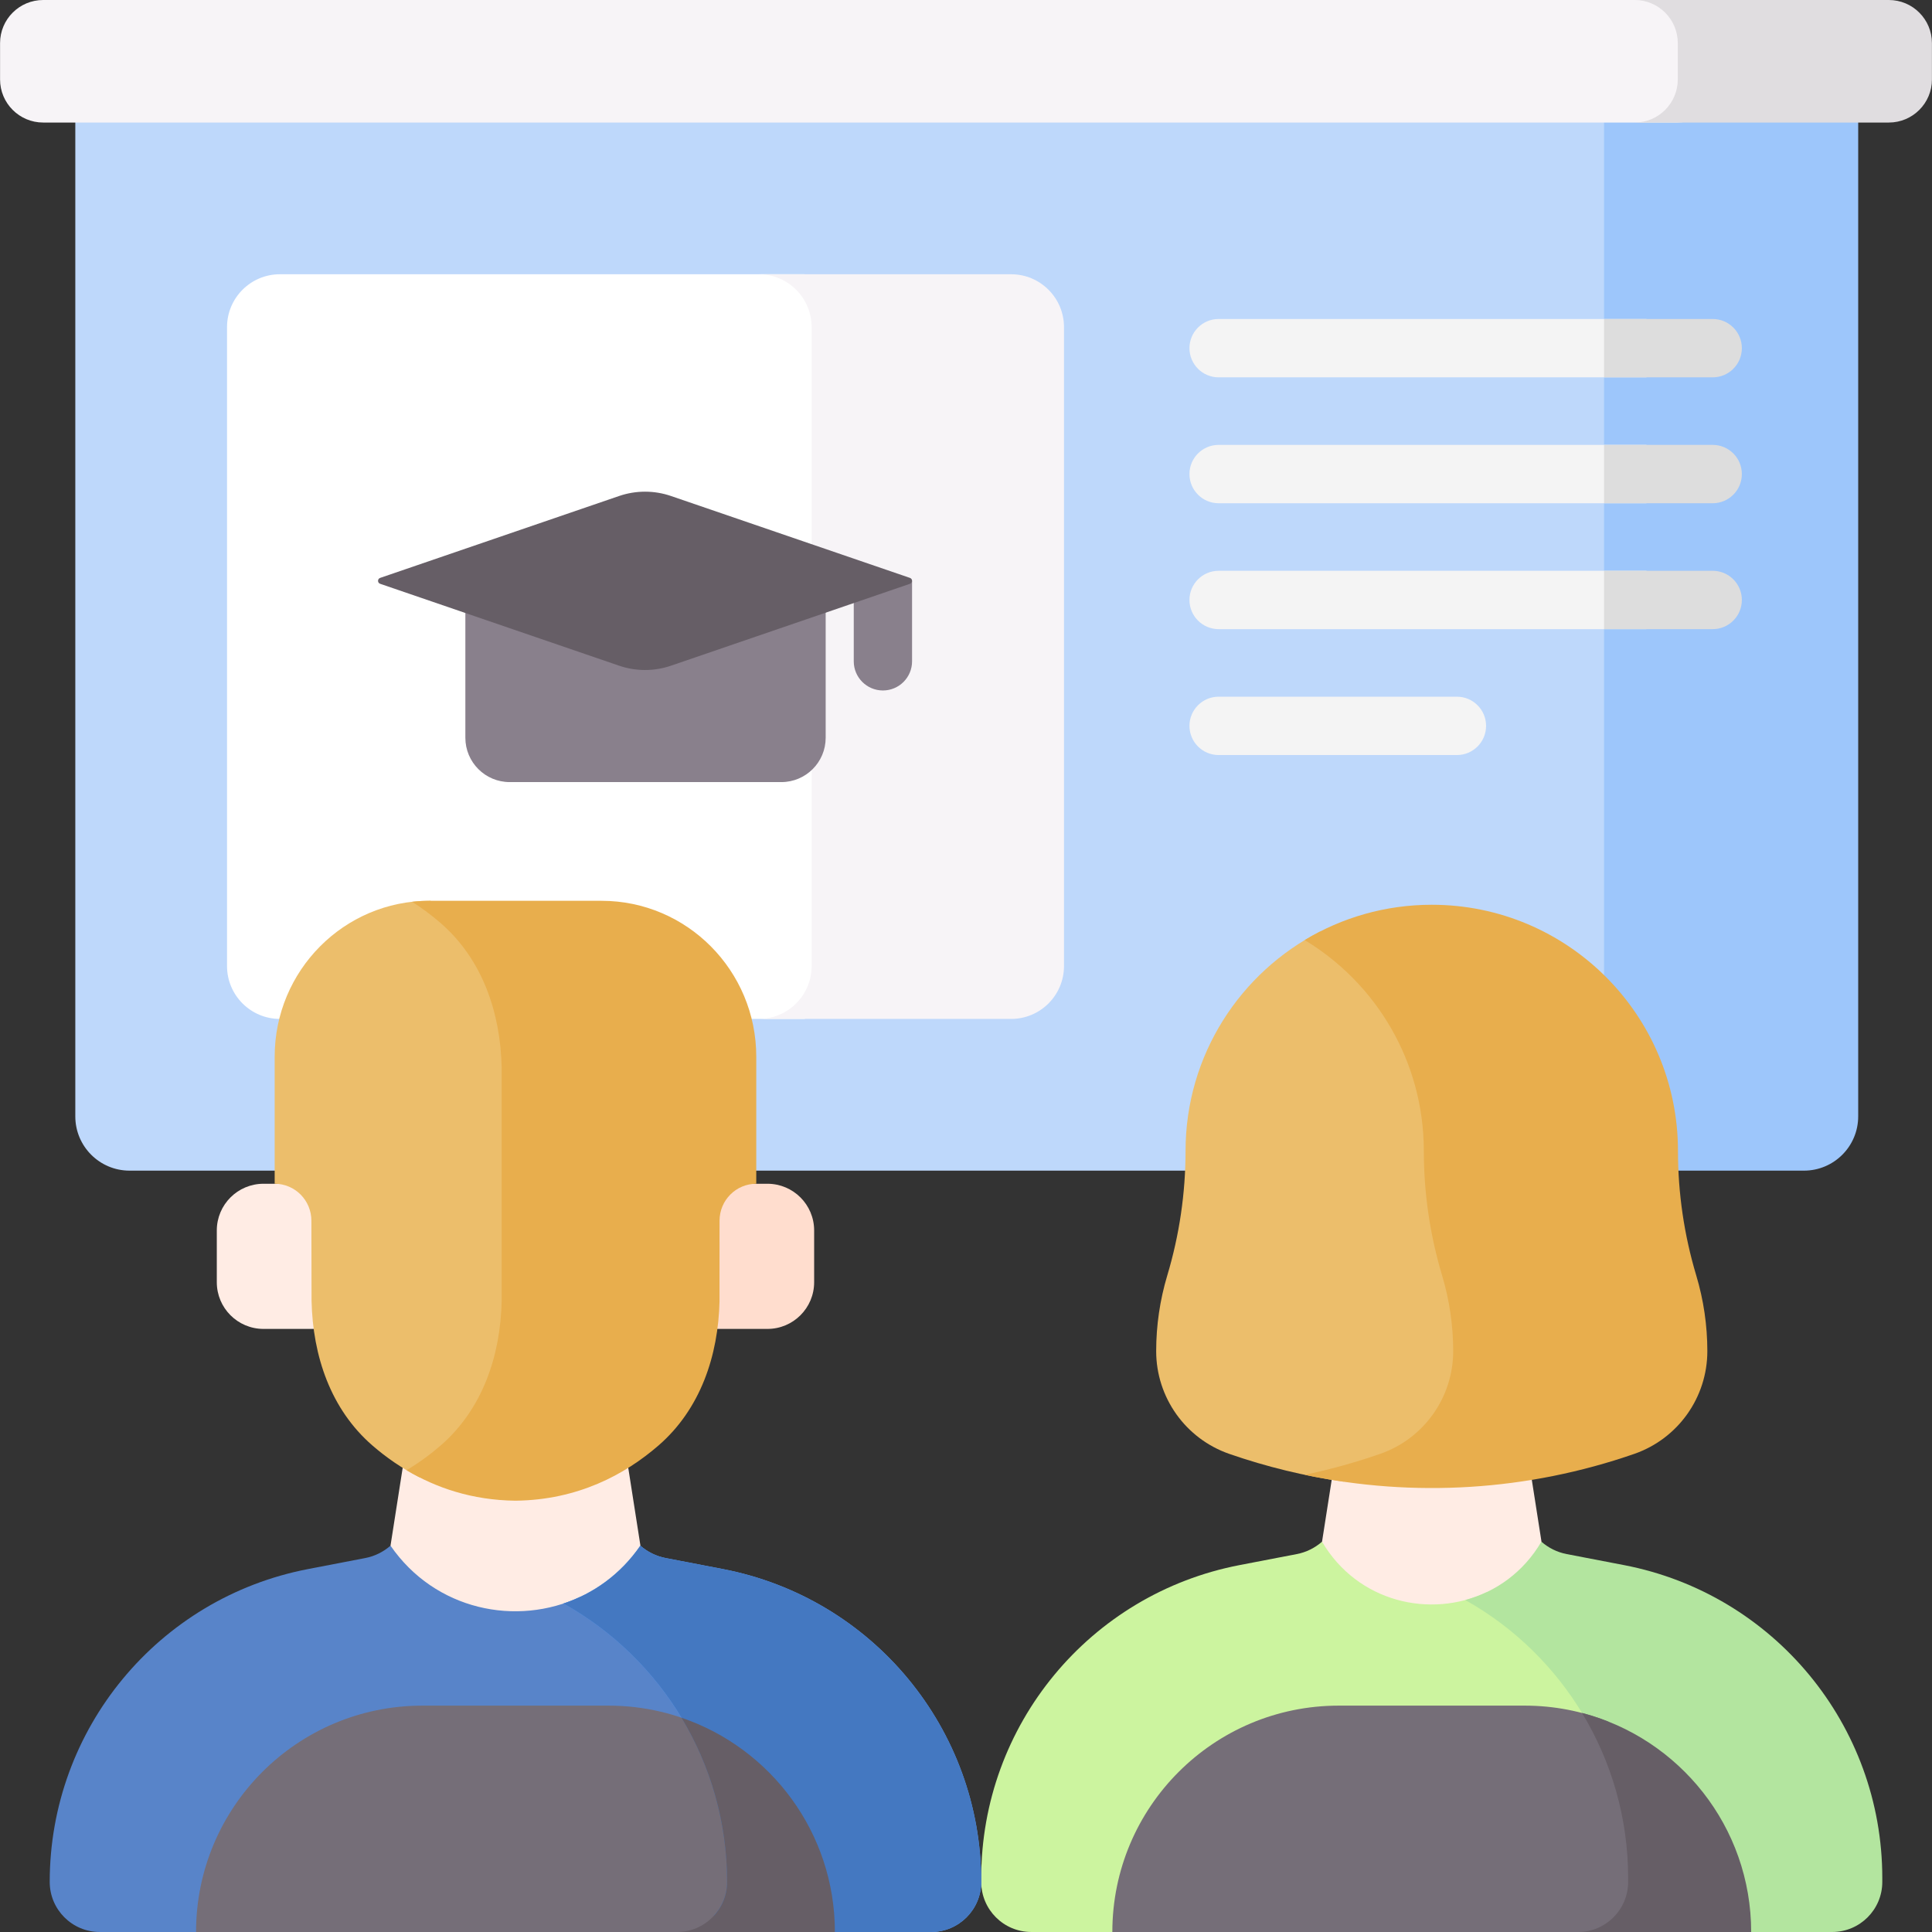 <svg id="Capa_1" enable-background="new 0 0 512 512" height="512" viewBox="0 0 512 512" width="512" xmlns="http://www.w3.org/2000/svg"><rect x="0" y="0" width="512" height="512" fill="#333333" stroke="none"/><g><g><g><g><g><g><g><path d="m436.335 295.853v-283.31h-401.998c-7.941 0-14.379 6.438-14.379 14.379v268.931c0 7.941 6.438 14.379 14.379 14.379h387.62c7.941-.001 14.378-6.439 14.378-14.379z" fill="#bed8fb"/><path d="m478.062 12.543h-52.974v283.31c0 7.941-6.438 14.379-14.379 14.379h67.353c7.941 0 14.379-6.438 14.379-14.379v-268.931c0-7.941-6.438-14.379-14.379-14.379z" fill="#9dc6fb"/><path d="m221.398 257.162v-171.618c0-5.698-3.361-10.599-8.202-12.864h-139.013c-7.742 0-14.019 6.277-14.019 14.019v169.308c0 7.742 6.277 14.019 14.019 14.019h139.013c4.841-2.265 8.202-7.166 8.202-12.864z" fill="#fff"/><path d="m267.953 72.68h-66.88c7.742 0 14.019 6.276 14.019 14.019v169.308c0 7.742-6.277 14.019-14.019 14.019h66.88c7.743 0 14.019-6.277 14.019-14.019v-169.308c0-7.743-6.276-14.019-14.019-14.019z" fill="#f7f4f7"/><g><path d="m207.06 207.262h-71.983c-6.49 0-11.751-5.261-11.751-11.751v-42.097h95.486v42.097c-.001 6.49-5.262 11.751-11.752 11.751z" fill="#89808c"/></g><path d="m455.878 21.046v-9.619c0-6.311-5.117-11.427-11.428-11.427h-433.006c-6.312 0-11.428 5.116-11.428 11.428v9.619c0 6.311 5.116 11.428 11.428 11.428h433.008c6.31-.002 11.426-5.118 11.426-11.429z" fill="#f7f4f7"/><path d="m500.556 0h-67.353c6.311 0 11.428 5.116 11.428 11.428v9.619c0 6.311-5.116 11.428-11.428 11.428h67.353c6.311 0 11.428-5.116 11.428-11.428v-9.619c0-6.312-5.116-11.428-11.428-11.428z" fill="#e0dde0"/><g><g fill="#f4f4f4"><path d="m436.335 84.535h-113.384c-4.271 0-7.732 3.461-7.732 7.732s3.461 7.732 7.732 7.732h113.383v-15.464z"/><path d="m436.335 117.9h-113.384c-4.271 0-7.732 3.461-7.732 7.732s3.461 7.732 7.732 7.732h113.383v-15.464z"/><path d="m436.335 151.266h-113.384c-4.271 0-7.732 3.461-7.732 7.732s3.461 7.732 7.732 7.732h113.383v-15.464z"/></g><g><path d="m386.095 200.095h-63.144c-4.271 0-7.732-3.461-7.732-7.732s3.461-7.732 7.732-7.732h63.144c4.271 0 7.732 3.461 7.732 7.732s-3.461 7.732-7.732 7.732z" fill="#f4f4f4"/></g></g></g></g><g><g><g><g><path d="m408.511 408.568-6.308-40.326h-45.542l-6.308 40.326-21.556 85.598h101.271z" fill="#ffece4"/><path d="m433.911 507.046c1.606-2.278 2.553-5.053 2.553-8.054v-1.109c0-31.714-16.711-60.098-42.472-75.947-14.921 7.092-34.234 2.643-43.635-13.361l-.005-.008c-1.874 1.637-4.168 2.797-6.688 3.28l-15.154 2.916c-39.748 7.65-68.474 42.432-68.474 82.909v1.05c0 7.332 5.944 13.276 13.276 13.276h21.471l22.393-4.954h116.735z" fill="#ccf49f"/><path d="m430.353 414.764-15.154-2.916c-2.564-.493-4.854-1.657-6.711-3.283-4.783 8.15-12.14 13.294-20.177 15.458 26.06 14.606 43.163 42.427 43.162 73.651v1.05c0 3.153-1.104 6.045-2.94 8.322h9.31l26.237 4.954h21.471c7.332 0 13.276-5.944 13.276-13.276v-1.05c0-40.477-28.726-75.26-68.474-82.91z" fill="#b3e59f"/></g><path d="m368.94 388.759c12.192-4.233 20.364-15.725 20.36-28.631-.003-7.136-1.044-14.234-3.094-21.07-3.369-11.239-5.082-22.909-5.086-34.642v-.029c-.007-24.106-12.459-45.299-31.276-57.517-21.154 10.786-35.653 32.756-35.66 58.128v.028c-.004 11.167-1.634 22.273-4.84 32.97-1.95 6.506-2.942 13.261-2.944 20.053-.004 12.283 7.773 23.22 19.377 27.248 9.881 3.43 20.009 5.882 30.242 7.362 4.342-1.132 8.655-2.419 12.921-3.9z" fill="#ecbe6b"/><path d="m449.521 337.997c-3.206-10.697-4.837-21.803-4.84-32.97v-.028c-.011-36.028-29.221-65.228-65.249-65.228-12.322 0-23.845 3.419-33.677 9.356 18.914 11.421 31.565 32.167 31.572 55.873v.028c.004 11.167 1.634 22.273 4.84 32.97 1.95 6.506 2.942 13.261 2.944 20.053.004 12.283-7.773 23.22-19.377 27.249-6.565 2.279-13.239 4.126-19.98 5.544 28.948 6.089 59.144 4.242 87.333-5.544 11.603-4.029 19.381-14.966 19.377-27.249-.001-6.793-.992-13.548-2.943-20.054z" fill="#e8ae4d"/></g><g><g><path d="m169.722 409.618-6.309-40.327h-53.616l-6.308 40.327-21.557 85.598h109.346z" fill="#ffece4"/><path d="m74.333 507.792h120.667l1.187.19c1.405-2.186 2.239-4.773 2.239-7.565 0-32.586-17.604-61.663-44.537-77.292-16.984 8.058-38.636 3.57-50.393-13.499l-.006-.009c-1.874 1.637-4.168 2.797-6.688 3.28l-15.154 2.917c-39.748 7.65-68.474 42.432-68.474 82.909 0 7.332 5.944 13.276 13.276 13.276h25.508z" fill="#5884c9"/><g><path d="m191.563 415.814-15.154-2.916c-2.564-.494-4.854-1.657-6.711-3.283-5.249 7.626-12.478 12.728-20.381 15.342 26.175 14.575 43.366 42.461 43.366 73.767 0 7.332-5.944 13.276-13.276 13.276h67.353c7.332 0 13.276-5.944 13.276-13.276.001-40.478-28.725-75.26-68.473-82.91z" fill="#60a0f7"/></g></g><g><g><path d="m88.726 313.708h-18.896c-6.835 0-12.376 5.541-12.376 12.376v13.716c0 6.835 5.541 12.376 12.376 12.376h18.921z" fill="#ffece4"/><path d="m203.38 313.708h-18.894l-.005 38.468h18.899c6.835 0 12.376-5.541 12.376-12.376v-13.715c0-6.836-5.541-12.377-12.376-12.377z" fill="#ffddce"/></g><path d="m136.325 345.866h-.009v-63.37h.009c-.432-20.284-8.378-34.161-22.248-43.775h-.278c-22.647 0-41.006 18.496-41.006 41.313v33.674c5.375 0 9.731 4.389 9.731 9.804l.043 21.191c.312 14.662 5.071 28.775 16.12 38.36 3.572 3.099 7.736 6.03 12.498 8.451 14.825-9.125 24.656-22.951 25.14-45.648z" fill="#ecbe6b"/><path d="m159.411 238.721h-45.613c-1.55 0-3.077.095-4.583.263 2.763 1.756 5.286 3.668 7.568 5.648 11.049 9.584 15.858 23.697 16.171 38.36h-.009v61.712h.009c-.312 14.662-5.122 28.775-16.171 38.36-2.682 2.327-5.699 4.56-9.049 6.556 7.758 4.622 17.33 7.951 28.866 8.081 16.517-.186 29.02-6.921 37.915-14.637 11.049-9.584 15.858-23.697 16.171-38.36h-.009l.009-21.191c0-5.415 4.357-9.804 9.732-9.804v-33.674c0-22.818-18.359-41.314-41.007-41.314z" fill="#e8ae4d"/></g></g></g><g><path d="m198.425 500.417c0-15.166-3.821-29.568-10.611-42.213-8.006-3.959-17.016-6.194-26.552-6.194h-49.315c-33.132 0-59.99 26.858-59.99 59.99h140.366c3.684-2.534 6.102-6.774 6.102-11.583z" fill="#756e78"/><path d="m191.563 415.814-15.154-2.917c-2.564-.494-4.854-1.657-6.711-3.283-5.249 7.626-12.478 12.728-20.381 15.342 26.175 14.575 43.366 42.461 43.366 73.767 0 3.511-1.373 6.694-3.598 9.068h5.915l26.253 4.209h25.508c7.332 0 13.276-5.944 13.276-13.276 0-40.478-28.726-75.26-68.474-82.91z" fill="#4478c1"/><path d="m180.598 455.213c7.702 12.786 12.086 27.711 12.086 43.51 0 7.332-5.944 13.276-13.276 13.276h41.845c0-26.363-17.014-48.738-40.655-56.786z" fill="#665e66"/><path d="m436.465 498.992v-1.109c0-14.959-3.727-29.172-10.358-41.685-6.819-2.693-14.241-4.189-22.018-4.189h-49.315c-33.132 0-59.99 26.858-59.99 59.99h132.876c5.159-2.07 8.805-7.108 8.805-13.007z" fill="#756e78"/><path d="m419.252 453.947c7.785 12.834 12.222 27.837 12.221 43.727v1.05c0 7.332-5.944 13.276-13.276 13.276h45.882c.001-27.893-19.037-51.336-44.827-58.053z" fill="#665e66"/></g></g></g></g></g><path d="m226.254 154.759v20.496c0 4.268 3.459 7.726 7.726 7.726 4.268 0 7.726-3.459 7.726-7.726v-21.325h-15.406c-.029.272-.046.548-.046.829z" fill="#89808c"/><path d="m164.066 131.446-63.324 21.703c-.743.255-.743 1.306 0 1.561l63.324 21.703c4.459 1.528 9.301 1.528 13.76 0l63.324-21.703c.743-.255.743-1.306 0-1.561l-63.324-21.703c-4.46-1.529-9.301-1.529-13.76 0z" fill="#665e66"/></g><g fill="#ddd"><path d="m453.878 84.535h-28.791v15.464h28.791c4.271 0 7.732-3.461 7.732-7.732s-3.461-7.732-7.732-7.732z"/><path d="m453.878 117.9h-28.791v15.464h28.791c4.271 0 7.732-3.461 7.732-7.732s-3.461-7.732-7.732-7.732z"/><path d="m453.878 151.266h-28.791v15.464h28.791c4.271 0 7.732-3.461 7.732-7.732s-3.461-7.732-7.732-7.732z"/></g></g></svg>